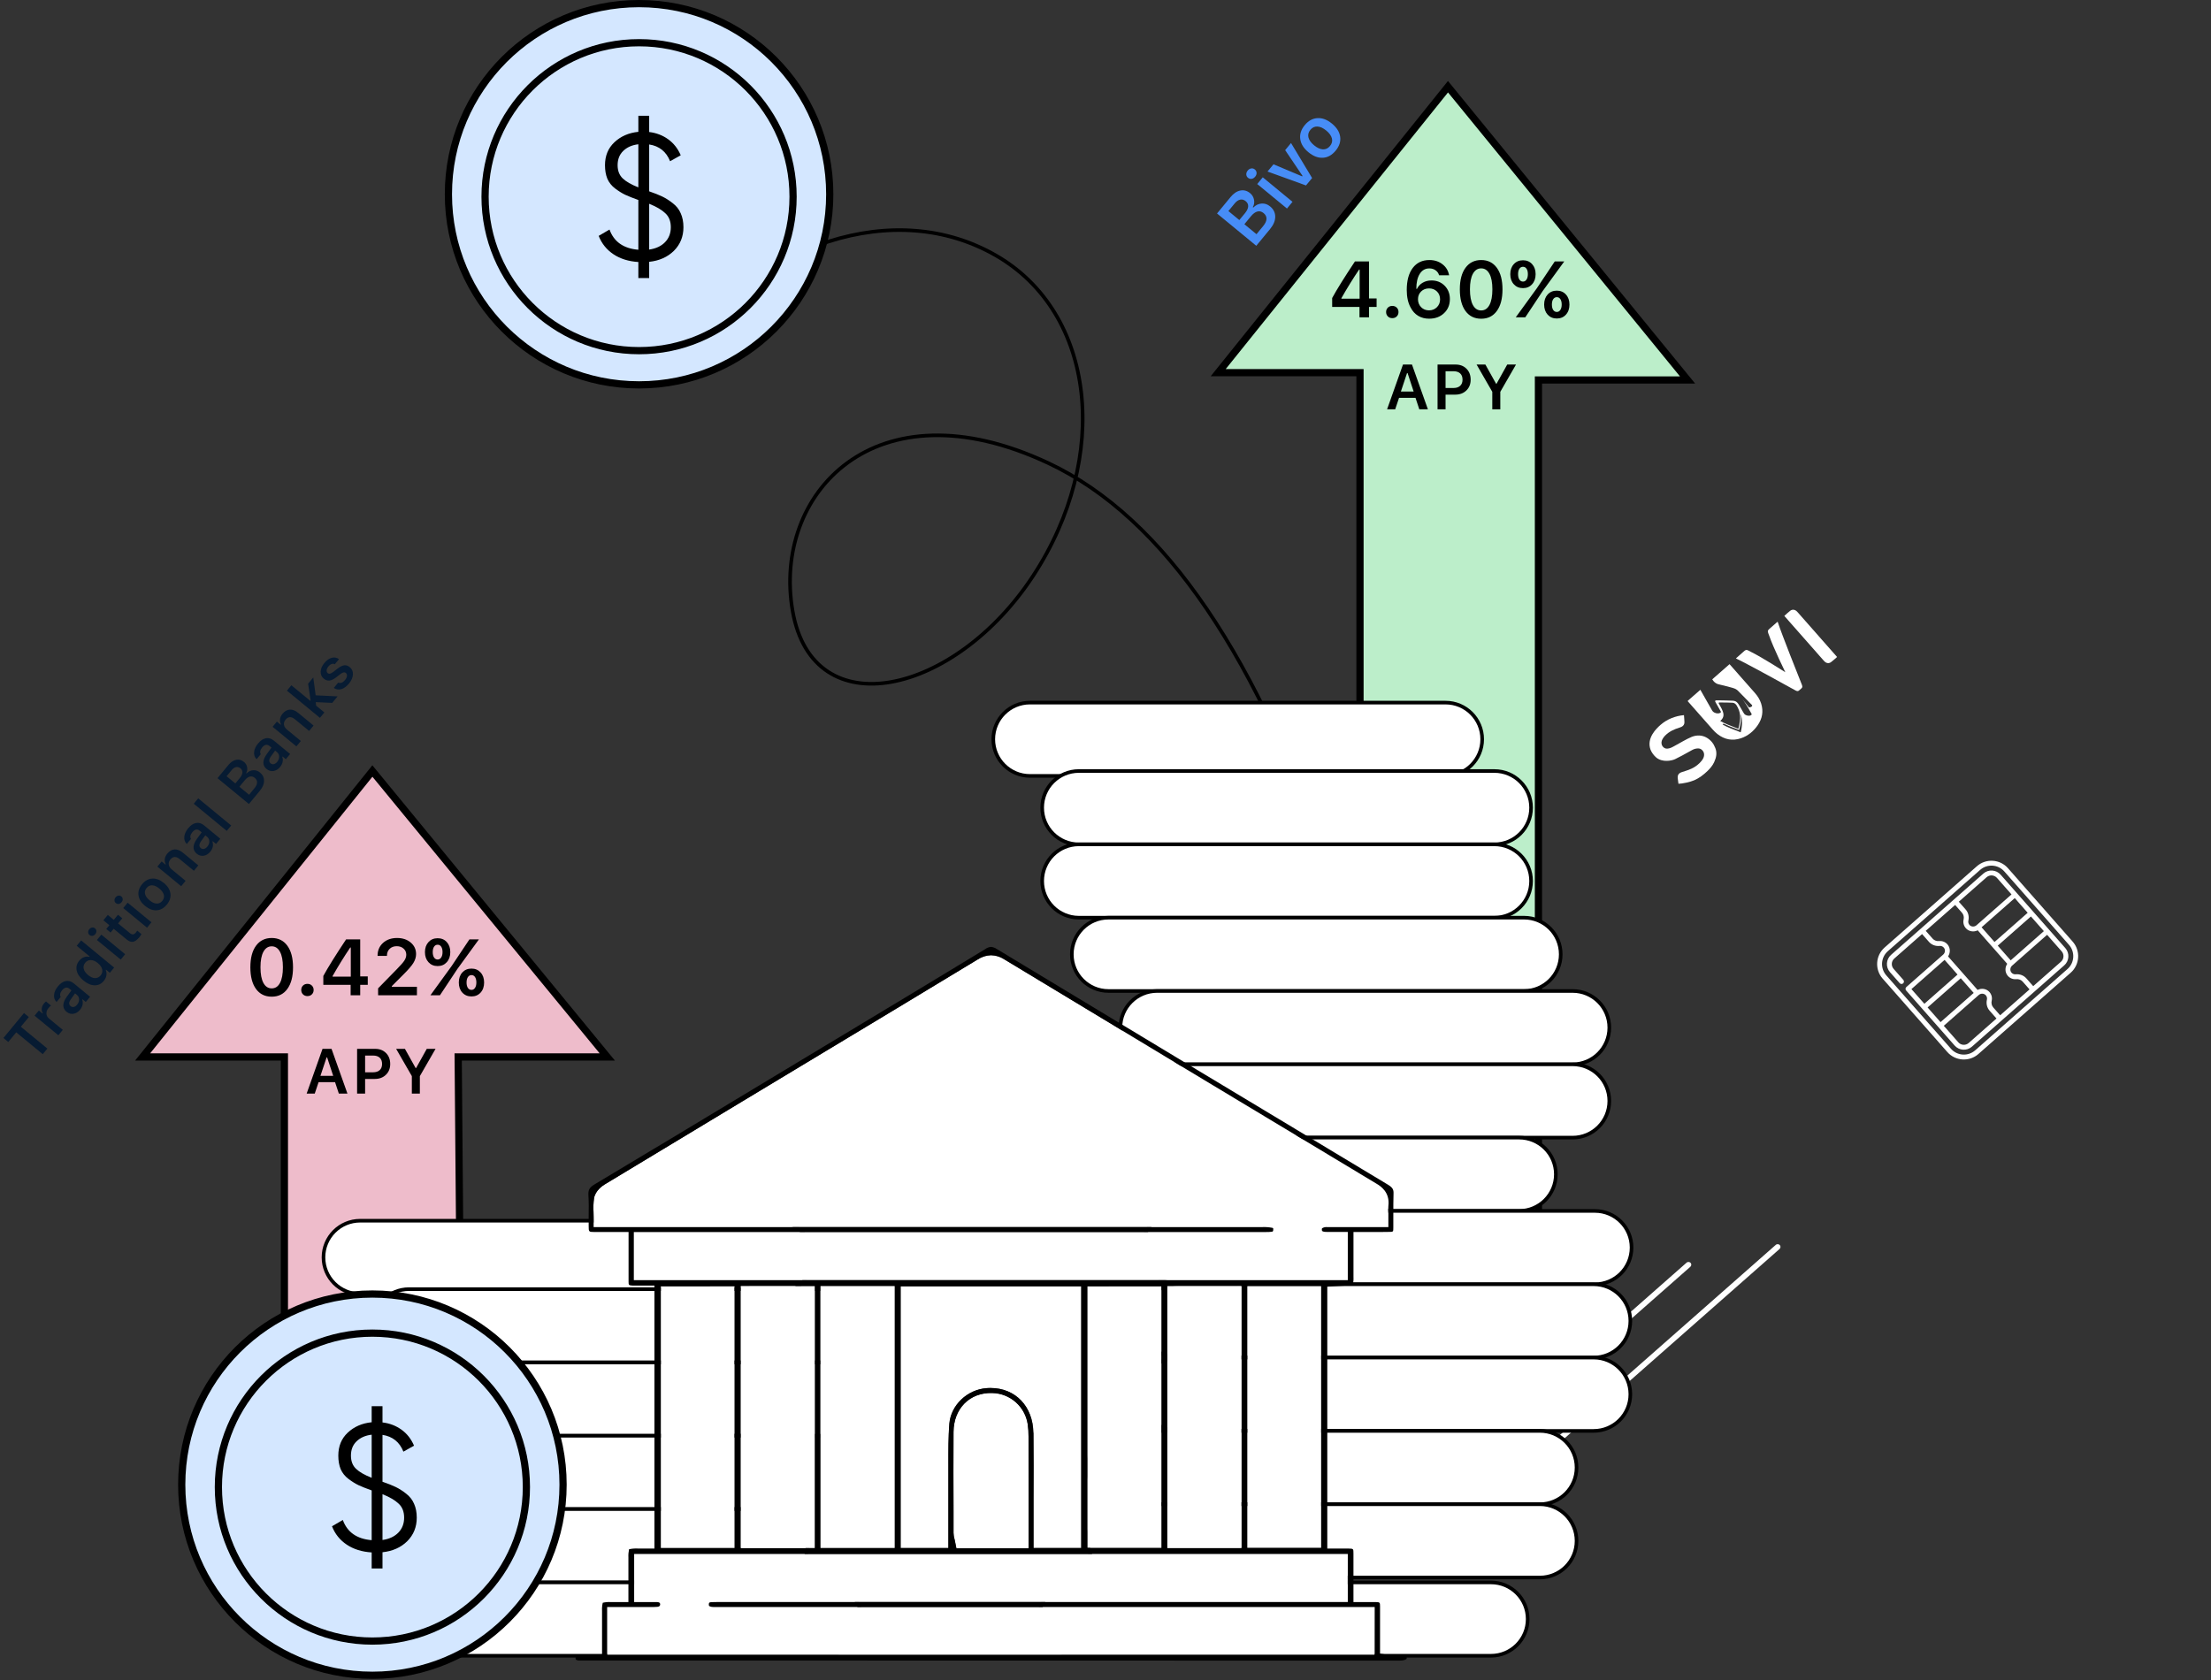 <svg width="613" height="466" viewBox="0 0 613 466" fill="none" xmlns="http://www.w3.org/2000/svg">
<rect x="0" y="0" width="613" height="466" fill="#333333" stroke="none"/>
<path d="M337.75 103.338L401.457 24.043L467.876 105.372H426.534V405.61H377.059V103.338H337.75Z" fill="#BCEECA" stroke="black" stroke-width="2"/>
<path d="M39.539 293.104L103.246 213.809L168.373 293.104H127.031L128.323 446.273H78.848V293.104H39.539Z" fill="#EEBCCB" stroke="black" stroke-width="2"/>
<path d="M2.294 288.955L0.949 287.848L6.647 280.931L7.992 282.039L5.781 284.722L13.137 290.783L11.856 292.339L4.499 286.278L2.294 288.955Z" fill="#071B32"/>
<path d="M16.179 287.091L9.582 281.657L10.769 280.216L11.794 281.06L11.879 280.958C11.625 280.594 11.524 280.163 11.576 279.666C11.632 279.165 11.833 278.703 12.181 278.281C12.403 278.012 12.595 277.823 12.759 277.715L14.146 278.857C13.963 278.964 13.725 279.196 13.43 279.554C13.03 280.04 12.844 280.552 12.874 281.089C12.899 281.623 13.141 282.079 13.6 282.456L17.41 285.596L16.179 287.091Z" fill="#071B32"/>
<path d="M20.36 281.131C19.664 281.239 19.018 281.048 18.423 280.558C17.828 280.067 17.539 279.468 17.556 278.76C17.576 278.048 17.893 277.27 18.507 276.426L19.805 274.641L19.251 274.184C18.925 273.916 18.588 273.817 18.24 273.888C17.891 273.958 17.552 274.195 17.221 274.596C16.936 274.942 16.761 275.277 16.696 275.602C16.627 275.923 16.675 276.209 16.84 276.459L15.678 277.87C15.144 277.33 14.914 276.667 14.986 275.883C15.058 275.092 15.416 274.305 16.062 273.521C16.758 272.677 17.489 272.186 18.256 272.049C19.027 271.908 19.764 272.127 20.468 272.707L24.972 276.417L23.785 277.859L22.88 277.113L22.796 277.216C22.961 277.662 22.992 278.133 22.888 278.628C22.783 279.115 22.554 279.574 22.2 280.004C21.67 280.647 21.056 281.023 20.36 281.131ZM19.561 279.005C19.834 279.23 20.138 279.304 20.471 279.228C20.803 279.144 21.108 278.933 21.386 278.595C21.757 278.145 21.938 277.663 21.929 277.15C21.916 276.633 21.719 276.217 21.337 275.903L20.812 275.471L19.682 277.039C19.059 277.902 19.018 278.558 19.561 279.005Z" fill="#071B32"/>
<path d="M23.139 271.909C22.098 271.051 21.472 270.128 21.262 269.138C21.051 268.141 21.288 267.226 21.974 266.394C22.345 265.944 22.778 265.626 23.275 265.441C23.771 265.257 24.273 265.225 24.781 265.346L24.865 265.243L21.265 262.278L22.497 260.782L31.645 268.318L30.452 269.765L29.409 268.906L29.325 269.008C29.531 269.495 29.587 270.004 29.494 270.535C29.401 271.058 29.165 271.549 28.787 272.007C28.099 272.843 27.248 273.253 26.237 273.236C25.221 273.216 24.188 272.773 23.139 271.909ZM24.407 270.383C25.074 270.932 25.716 271.218 26.332 271.24C26.952 271.258 27.474 271.009 27.898 270.495C28.322 269.98 28.465 269.421 28.329 268.816C28.192 268.204 27.792 267.625 27.129 267.078C26.47 266.535 25.827 266.255 25.2 266.238C24.573 266.221 24.049 266.467 23.628 266.978C23.208 267.488 23.068 268.048 23.208 268.656C23.344 269.261 23.744 269.836 24.407 270.383Z" fill="#071B32"/>
<path d="M25.634 259.518C25.335 259.562 25.065 259.484 24.823 259.286C24.582 259.087 24.457 258.838 24.446 258.54C24.432 258.237 24.536 257.952 24.758 257.682C24.983 257.409 25.243 257.253 25.539 257.213C25.834 257.166 26.102 257.242 26.344 257.44C26.585 257.639 26.713 257.89 26.727 258.192C26.741 258.486 26.635 258.77 26.41 259.044C26.188 259.313 25.929 259.471 25.634 259.518ZM33.469 266.104L26.872 260.669L28.099 259.18L34.696 264.615L33.469 266.104Z" fill="#071B32"/>
<path d="M30.652 258.599L29.459 257.616L30.318 256.573L28.66 255.207L29.887 253.717L31.545 255.083L32.707 253.672L33.901 254.656L32.739 256.067L35.977 258.734C36.302 259.003 36.601 259.127 36.873 259.108C37.141 259.086 37.404 258.918 37.663 258.605C37.775 258.468 37.904 258.291 38.05 258.074L39.219 259.037C39.062 259.326 38.871 259.607 38.646 259.881C38.023 260.636 37.438 261.065 36.889 261.166C36.343 261.263 35.751 261.048 35.112 260.522L31.512 257.556L30.652 258.599Z" fill="#071B32"/>
<path d="M32.928 250.664C32.629 250.708 32.359 250.63 32.118 250.431C31.877 250.233 31.751 249.984 31.741 249.685C31.726 249.383 31.83 249.098 32.052 248.828C32.277 248.555 32.538 248.398 32.833 248.359C33.129 248.312 33.397 248.388 33.638 248.586C33.879 248.785 34.007 249.035 34.021 249.337C34.035 249.632 33.929 249.916 33.704 250.189C33.482 250.459 33.224 250.617 32.928 250.664ZM40.763 257.25L34.166 251.815L35.393 250.326L41.99 255.76L40.763 257.25Z" fill="#071B32"/>
<path d="M40.208 251.203C39.146 250.329 38.544 249.356 38.4 248.286C38.252 247.213 38.582 246.186 39.39 245.205C40.201 244.22 41.144 243.698 42.219 243.638C43.297 243.575 44.368 243.982 45.434 244.86C46.503 245.74 47.109 246.716 47.254 247.786C47.397 248.849 47.063 249.873 46.252 250.858C45.437 251.847 44.494 252.372 43.424 252.435C42.349 252.495 41.277 252.084 40.208 251.203ZM41.469 249.671C42.161 250.241 42.815 250.54 43.432 250.57C44.045 250.595 44.567 250.347 44.997 249.824C45.428 249.302 45.57 248.744 45.424 248.152C45.277 247.552 44.858 246.967 44.167 246.397C43.479 245.831 42.827 245.533 42.21 245.504C41.593 245.475 41.071 245.719 40.644 246.238C40.213 246.76 40.071 247.322 40.218 247.922C40.365 248.522 40.782 249.105 41.469 249.671Z" fill="#071B32"/>
<path d="M50.228 245.761L43.631 240.326L44.819 238.885L45.874 239.754L45.958 239.652C45.713 239.18 45.623 238.694 45.69 238.196C45.756 237.69 45.987 237.196 46.385 236.713C46.988 235.982 47.663 235.597 48.41 235.558C49.161 235.515 49.93 235.818 50.718 236.467L54.987 239.984L53.755 241.479L49.842 238.255C48.833 237.424 47.962 237.453 47.23 238.341C46.863 238.787 46.714 239.259 46.784 239.755C46.854 240.252 47.133 240.7 47.619 241.101L51.46 244.265L50.228 245.761Z" fill="#071B32"/>
<path d="M56.466 237.304C55.77 237.412 55.124 237.221 54.529 236.73C53.934 236.24 53.645 235.641 53.662 234.933C53.682 234.22 53.999 233.442 54.613 232.599L55.912 230.814L55.357 230.357C55.031 230.089 54.694 229.99 54.346 230.06C53.998 230.131 53.658 230.367 53.327 230.769C53.042 231.115 52.867 231.45 52.802 231.775C52.733 232.096 52.781 232.382 52.946 232.632L51.783 234.043C51.25 233.503 51.02 232.84 51.092 232.056C51.164 231.265 51.522 230.477 52.168 229.694C52.864 228.849 53.595 228.359 54.362 228.222C55.133 228.081 55.87 228.3 56.574 228.879L61.078 232.59L59.891 234.031L58.986 233.286L58.902 233.389C59.067 233.835 59.098 234.306 58.994 234.801C58.889 235.288 58.66 235.747 58.306 236.177C57.776 236.82 57.163 237.196 56.466 237.304ZM55.667 235.178C55.94 235.403 56.244 235.477 56.577 235.4C56.909 235.317 57.214 235.106 57.492 234.768C57.863 234.318 58.044 233.836 58.035 233.323C58.022 232.806 57.825 232.39 57.443 232.076L56.919 231.643L55.788 233.212C55.165 234.075 55.124 234.73 55.667 235.178Z" fill="#071B32"/>
<path d="M62.867 230.418L53.72 222.883L54.952 221.387L64.099 228.923L62.867 230.418Z" fill="#071B32"/>
<path d="M69.009 222.963L60.308 215.795L63.304 212.159C63.983 211.335 64.711 210.848 65.488 210.699C66.261 210.547 66.984 210.747 67.655 211.3C68.114 211.678 68.399 212.163 68.512 212.755C68.624 213.347 68.534 213.89 68.242 214.385L68.35 214.474C68.89 213.934 69.504 213.639 70.191 213.592C70.874 213.54 71.499 213.748 72.066 214.215C72.83 214.844 73.213 215.608 73.214 216.507C73.219 217.402 72.839 218.314 72.074 219.243L69.009 222.963ZM69.055 220.389L70.545 218.58C71.019 218.005 71.263 217.475 71.279 216.988C71.291 216.499 71.076 216.072 70.634 215.708C70.2 215.35 69.743 215.233 69.263 215.357C68.786 215.477 68.302 215.835 67.812 216.43L66.372 218.178L69.055 220.389ZM65.25 217.254L66.487 215.753C66.941 215.202 67.183 214.7 67.213 214.245C67.242 213.784 67.06 213.391 66.666 213.066C66.284 212.752 65.879 212.637 65.451 212.723C65.022 212.809 64.614 213.087 64.227 213.557L62.826 215.258L65.25 217.254Z" fill="#071B32"/>
<path d="M75.824 213.807C75.127 213.915 74.482 213.724 73.887 213.233C73.292 212.743 73.003 212.144 73.02 211.436C73.04 210.723 73.357 209.945 73.971 209.102L75.269 207.317L74.714 206.86C74.389 206.592 74.052 206.493 73.703 206.563C73.355 206.634 73.015 206.87 72.684 207.272C72.399 207.618 72.224 207.953 72.159 208.278C72.091 208.599 72.139 208.885 72.303 209.135L71.141 210.546C70.608 210.006 70.377 209.343 70.45 208.559C70.521 207.768 70.88 206.98 71.526 206.197C72.221 205.352 72.953 204.862 73.72 204.725C74.491 204.584 75.228 204.803 75.931 205.382L80.436 209.093L79.248 210.534L78.344 209.789L78.26 209.892C78.425 210.338 78.455 210.809 78.352 211.304C78.247 211.791 78.017 212.25 77.663 212.68C77.133 213.323 76.52 213.699 75.824 213.807ZM75.025 211.681C75.298 211.906 75.601 211.98 75.934 211.903C76.266 211.82 76.572 211.609 76.85 211.271C77.221 210.821 77.402 210.339 77.393 209.826C77.38 209.309 77.183 208.893 76.801 208.579L76.276 208.146L75.145 209.715C74.522 210.578 74.482 211.233 75.025 211.681Z" fill="#071B32"/>
<path d="M82.175 206.982L75.579 201.547L76.766 200.106L77.821 200.975L77.906 200.873C77.66 200.401 77.571 199.915 77.637 199.417C77.703 198.911 77.935 198.417 78.332 197.934C78.935 197.203 79.61 196.818 80.357 196.779C81.108 196.736 81.877 197.039 82.665 197.688L86.934 201.205L85.702 202.7L81.789 199.476C80.78 198.645 79.909 198.674 79.178 199.562C78.81 200.008 78.661 200.48 78.731 200.976C78.802 201.473 79.08 201.921 79.566 202.322L83.407 205.486L82.175 206.982Z" fill="#071B32"/>
<path d="M88.699 199.063L79.551 191.527L80.783 190.032L86.023 194.349L86.108 194.246L85.425 189.595L86.856 187.858L87.518 192.817L93.602 193.112L92.111 194.921L87.54 194.707L87.633 195.675L89.931 197.568L88.699 199.063Z" fill="#071B32"/>
<path d="M92.544 190.771L93.761 189.294C94.07 189.427 94.387 189.435 94.713 189.318C95.037 189.194 95.352 188.947 95.657 188.578C95.968 188.2 96.147 187.831 96.194 187.471C96.236 187.108 96.135 186.826 95.89 186.624C95.524 186.322 95.025 186.421 94.392 186.918L93.157 187.865C92.489 188.38 91.878 188.667 91.325 188.724C90.771 188.774 90.247 188.595 89.753 188.188C89.158 187.698 88.875 187.053 88.906 186.255C88.932 185.453 89.266 184.662 89.909 183.883C90.554 183.099 91.236 182.611 91.954 182.42C92.671 182.221 93.35 182.342 93.993 182.783L92.835 184.188C92.552 184.049 92.254 184.033 91.943 184.141C91.63 184.242 91.332 184.465 91.047 184.81C90.762 185.156 90.602 185.503 90.565 185.851C90.528 186.198 90.628 186.47 90.865 186.665C91.05 186.817 91.268 186.865 91.517 186.807C91.77 186.746 92.073 186.58 92.424 186.309L93.648 185.364C94.316 184.848 94.915 184.559 95.446 184.497C95.976 184.434 96.483 184.602 96.965 184.999C97.596 185.519 97.891 186.201 97.851 187.045C97.806 187.885 97.443 188.72 96.76 189.548C96.082 190.372 95.37 190.892 94.625 191.108C93.883 191.32 93.189 191.208 92.544 190.771Z" fill="#071B32"/>
<path d="M384.57 113.506L388.976 101.09H391.471L395.885 113.506H393.501L392.452 110.331H387.883L386.816 113.506H384.57ZM388.399 108.575H391.935L390.249 103.456H390.103L388.399 108.575Z" fill="black"/>
<path d="M398.561 113.506V101.09H403.568C404.807 101.09 405.811 101.477 406.58 102.251C407.354 103.026 407.741 104.038 407.741 105.289C407.741 106.516 407.343 107.514 406.545 108.283C405.754 109.052 404.73 109.436 403.474 109.436H400.781V113.506H398.561ZM400.781 107.595H402.975C403.772 107.595 404.389 107.394 404.824 106.992C405.266 106.591 405.487 106.023 405.487 105.289C405.487 104.531 405.269 103.952 404.833 103.551C404.403 103.149 403.786 102.948 402.983 102.948H400.781V107.595Z" fill="black"/>
<path d="M409.385 101.09H411.82L414.78 106.399H414.926L417.877 101.09H420.312L415.958 108.653V113.506H413.738V108.653L409.385 101.09Z" fill="black"/>
<path d="M85.016 303.271L89.421 290.855H91.916L96.33 303.271H93.947L92.897 300.096H88.328L87.261 303.271H85.016ZM88.844 298.341H92.381L90.694 293.222H90.548L88.844 298.341Z" fill="black"/>
<path d="M99.006 303.271V290.855H104.014C105.253 290.855 106.256 291.243 107.025 292.017C107.799 292.791 108.187 293.804 108.187 295.054C108.187 296.282 107.788 297.28 106.991 298.048C106.199 298.817 105.175 299.201 103.919 299.201H101.226V303.271H99.006ZM101.226 297.36H103.42C104.217 297.36 104.834 297.159 105.27 296.758C105.711 296.356 105.932 295.788 105.932 295.054C105.932 294.297 105.714 293.718 105.278 293.316C104.848 292.915 104.232 292.714 103.429 292.714H101.226V297.36Z" fill="black"/>
<path d="M109.83 290.855H112.265L115.225 296.164H115.371L118.322 290.855H120.757L116.404 298.418V303.271H114.184V298.418L109.83 290.855Z" fill="black"/>
<path fill-rule="evenodd" clip-rule="evenodd" d="M466.881 198.313C466.928 198.985 467 199.634 467.01 200.285C467.02 200.868 466.719 201.305 466.187 201.566C465.993 201.662 465.785 201.734 465.578 201.797C464.159 202.224 462.817 202.846 461.749 203.899C461.33 204.313 461.031 204.702 460.772 205.286C460.289 206.593 461.25 207.681 462.251 207.605C462.961 207.551 463.47 207.291 463.983 207.014C464.931 206.503 465.775 205.998 466.724 205.488C467.474 205.085 468.223 204.666 469.009 204.347C470.418 203.776 471.952 203.813 473.266 204.617C474.389 205.304 475.092 206.211 475.573 207.443C476.096 208.781 475.866 210.022 475.246 211.365C474.812 212.306 474.146 213.09 473.401 213.806C472.312 214.853 471.126 215.766 469.731 216.372C468.621 216.854 466.485 217.329 465.363 217.348C465.353 217.305 465.338 217.259 465.332 217.212C465.273 216.761 465.212 216.309 465.158 215.857C465.05 214.961 465.4 214.412 466.27 214.12C466.906 213.907 467.553 213.725 468.181 213.489C469.33 213.057 470.38 212.45 471.251 211.562C471.621 211.184 471.965 210.788 472.204 210.313C472.62 209.486 472.533 208.643 471.968 208.054C471.629 207.7 471.214 207.523 470.712 207.545C470.181 207.567 469.675 207.703 469.207 207.955C468.27 208.458 467.348 208.991 466.412 209.497C465.752 209.853 465.086 210.2 464.409 210.522C463.417 210.993 460.889 211.465 459.194 210.071C458.507 209.466 457.963 208.75 457.611 207.897C456.431 204.684 459.239 202.012 460.372 201.024C461.281 200.231 462.32 199.586 463.447 199.138C464.562 198.693 465.66 198.42 466.881 198.313Z" fill="white"/>
<path fill-rule="evenodd" clip-rule="evenodd" d="M494.703 170.794C495.26 170.305 495.769 169.812 496.324 169.379C496.921 168.914 497.662 169.016 498.216 169.577C498.303 169.665 498.384 169.759 498.466 169.851C502.033 173.901 505.6 177.951 509.167 182.001C509.218 182.058 509.268 182.115 509.326 182.181C509.274 182.232 509.236 182.274 509.193 182.31C508.676 182.752 508.181 183.223 507.634 183.624C507.066 184.04 506.386 183.942 505.867 183.445C505.754 183.337 505.649 183.221 505.546 183.104C501.987 179.064 498.429 175.024 494.87 170.984C494.816 170.922 494.761 170.86 494.703 170.794Z" fill="white"/>
<path fill-rule="evenodd" clip-rule="evenodd" d="M479.643 184.324C479.601 184.277 479.559 184.23 479.514 184.179C479.266 184.397 477.108 186.292 474.722 188.386C474.855 188.588 474.963 188.742 475.033 188.833C475.503 189.437 476.136 189.677 476.49 189.77C477.203 189.957 480.604 190.692 481.26 191.103C481.555 191.288 481.722 191.409 481.881 191.58C482.287 192.017 485.602 195.368 485.752 195.529C485.786 195.566 485.803 195.665 485.775 195.762C485.702 196.023 485.263 196.13 484.917 196.175C484.312 195.416 483.707 194.658 483.102 193.899C483.391 194.292 483.819 194.894 484.298 195.659C484.415 195.847 484.526 196.029 484.63 196.203C484.629 196.203 484.628 196.203 484.628 196.203C484.896 196.674 485.166 197.145 485.433 197.617C485.509 197.755 485.574 197.87 485.627 197.961C485.641 197.989 485.655 198.021 485.656 198.062C485.657 198.221 485.449 198.334 485.372 198.376C484.99 198.585 484.144 198.499 483.642 198.018C483.442 197.827 482.299 195.692 481.937 195.178C481.347 194.34 480.756 194.357 480.496 194.315C480.365 194.294 476.76 194.182 475.77 194.223C475.709 194.225 475.603 194.252 475.553 194.336C475.486 194.449 475.563 194.606 475.602 194.682C475.602 194.682 476.309 195.941 477.06 197.246C477.092 197.302 477.129 197.374 477.124 197.437C477.112 197.574 476.968 197.652 476.894 197.693C476.568 197.874 475.934 197.917 475.341 197.613C475.26 197.572 475.157 197.512 475.043 197.426C474.893 197.313 474.77 197.17 474.677 197.007L471.424 191.288C471.424 191.288 468.205 194.104 467.973 194.308C467.973 194.308 467.973 194.309 467.972 194.309C467.919 194.357 467.918 194.44 467.965 194.494C467.965 194.494 472.589 199.754 474.882 202.337C475.273 202.778 475.699 203.2 476.164 203.562C478.116 205.083 480.295 205.529 482.675 204.728C484.633 204.069 486.156 202.8 487.321 201.12C488.603 199.272 488.961 197.253 488.277 195.096C487.92 193.971 487.291 193.006 486.516 192.127C484.223 189.528 481.934 186.926 479.643 184.324ZM482.615 203.074C480.263 202.185 478.886 201.643 477.589 200.919C477.681 200.839 477.765 200.758 477.842 200.676C478.968 201.211 480.281 201.72 482.172 202.434C482.658 200.564 482.819 199.191 482.633 197.973C483.076 199.456 483.112 201.162 482.615 203.074ZM481.408 195.502C482.607 197.433 482.758 199.04 481.965 202.092C479.613 201.203 478.236 200.661 476.939 199.937C478.267 198.783 477.964 197.694 477.089 196.078L476.532 195.101C476.505 195.038 476.482 194.954 476.52 194.89C476.558 194.825 476.64 194.804 476.687 194.803C477.448 194.771 480.22 194.857 480.32 194.874C480.517 194.905 480.958 194.893 481.404 195.502L481.408 195.502Z" fill="white"/>
<path fill-rule="evenodd" clip-rule="evenodd" d="M481.291 182.588C481.349 182.529 481.39 182.483 481.436 182.443C481.976 181.965 483.009 181.077 483.538 180.586C484.26 179.914 484.547 180.329 485.504 180.799C488.538 182.287 494.982 186.418 494.982 186.418C494.982 186.418 491.649 179.599 490.541 176.362C490.196 175.353 489.821 175.016 490.578 174.384C491.132 173.922 492.144 173.01 492.686 172.533C492.732 172.493 492.783 172.458 492.848 172.408C492.886 172.512 492.917 172.589 492.942 172.667C494.046 176.018 498.485 187.184 499.441 189.557C499.682 190.157 499.851 190.532 499.453 190.883C499.224 191.084 499.019 191.265 498.79 191.467C498.391 191.818 498.041 191.602 497.476 191.287C495.277 190.059 484.757 184.249 481.536 182.714C481.461 182.678 481.389 182.638 481.291 182.588Z" fill="white"/>
<rect x="328.086" y="323.012" width="90.571" height="1.544" rx="0.772" transform="rotate(-41.377 328.086 323.012)" fill="white"/>
<rect x="418.062" y="410.641" width="99.783" height="1.544" rx="0.772" transform="rotate(-41.377 418.062 410.641)" fill="white"/>
<rect x="334.422" y="329.094" width="77.891" height="1.544" rx="0.772" transform="rotate(-41.377 334.422 329.094)" fill="white"/>
<rect x="409.758" y="401.105" width="77.891" height="1.544" rx="0.772" transform="rotate(-41.377 409.758 401.105)" fill="white"/>
<path d="M548.094 240.214L522.504 262.757C519.977 264.982 519.732 268.848 521.958 271.375L539.897 291.739C542.122 294.265 545.988 294.51 548.515 292.284L574.105 269.742C576.632 267.516 576.877 263.65 574.651 261.123L556.712 240.76C554.487 238.233 550.621 237.988 548.094 240.214ZM573.633 262.02C575.364 263.985 575.174 266.992 573.208 268.723L547.618 291.266C545.653 292.997 542.646 292.807 540.915 290.842L522.976 270.478C521.245 268.513 521.436 265.506 523.401 263.775L548.991 241.232C550.956 239.501 553.963 239.691 555.694 241.656L573.633 262.02Z" fill="white"/>
<path d="M549.886 242.25L524.295 264.793C522.892 266.029 522.756 268.177 523.992 269.581L526.683 272.635C526.931 272.916 527.36 272.944 527.641 272.696C527.922 272.448 527.949 272.019 527.701 271.738L525.011 268.684C524.269 267.842 524.35 266.553 525.192 265.811L532.897 259.024L534.805 261.191C535.527 262.01 536.628 262.431 537.751 262.317C538.206 262.27 538.651 262.454 538.941 262.808C539.398 263.366 539.313 264.222 538.751 264.717L528.538 273.714C528.256 273.962 528.229 274.39 528.477 274.672L541.931 289.944C543.167 291.348 545.315 291.484 546.719 290.248L572.309 267.705C573.713 266.468 573.849 264.321 572.613 262.917L554.674 242.553C553.437 241.149 551.29 241.013 549.886 242.25ZM553.656 243.45L557.692 248.032L547.988 256.58C547.426 257.075 546.565 257.052 546.07 256.528C545.755 256.196 545.629 255.731 545.733 255.286C545.988 254.187 545.709 253.041 544.987 252.222L543.079 250.055L550.783 243.268C551.625 242.526 552.914 242.608 553.656 243.45ZM553.879 262.241L563.074 254.141L566.661 258.214L557.466 266.314L553.879 262.241ZM552.982 261.223L549.394 257.15L558.589 249.05L562.177 253.123L552.982 261.223ZM539.99 261.948C539.411 261.241 538.523 260.874 537.614 260.967C536.926 261.037 536.257 260.785 535.824 260.294L533.915 258.127L542.061 250.952L543.969 253.118C544.402 253.61 544.567 254.305 544.411 254.979C544.204 255.869 544.456 256.797 545.084 257.461C545.919 258.343 547.258 258.526 548.319 257.983L556.504 267.274C555.832 268.259 555.845 269.611 556.614 270.55C557.194 271.257 558.082 271.623 558.991 271.531C559.679 271.461 560.348 271.712 560.781 272.204L562.69 274.37L554.544 281.546L552.636 279.379C552.203 278.888 552.038 278.192 552.194 277.519C552.401 276.628 552.149 275.701 551.521 275.037C550.686 274.155 549.347 273.971 548.286 274.515L540.101 265.223C540.773 264.239 540.76 262.887 539.99 261.948ZM547.211 275.348L538.016 283.448L534.428 279.375L543.623 271.275L547.211 275.348ZM539.139 266.184L542.726 270.257L533.531 278.357L529.944 274.284L539.139 266.184ZM542.949 289.048L538.913 284.466L548.617 275.917C549.179 275.422 550.039 275.446 550.535 275.969C550.85 276.302 550.976 276.766 550.872 277.212C550.617 278.311 550.896 279.457 551.618 280.276L553.526 282.443L545.822 289.229C544.98 289.971 543.691 289.89 542.949 289.048ZM571.412 266.687L563.708 273.473L561.8 271.307C561.078 270.487 559.976 270.066 558.854 270.181C558.399 270.227 557.954 270.044 557.664 269.69C557.207 269.132 557.292 268.276 557.854 267.78L567.558 259.232L571.594 263.814C572.336 264.656 572.255 265.945 571.412 266.687Z" fill="white"/>
<path d="M183.541 100.446C211.049 66.541 248.461 54.917 276.13 70.849C303.799 86.78 308.082 126.655 286.431 159.69C264.78 192.726 225.443 201.861 219.759 169.47C214.075 137.079 242.463 105.801 290.658 128.425C322.788 143.508 349.199 182.354 369.891 244.964" stroke="black"/>
<path d="M177.184 106.727C206.38 106.727 230.047 83.059 230.047 53.864C230.047 24.668 206.38 1 177.184 1C147.988 1 124.32 24.668 124.32 53.864C124.32 83.059 147.988 106.727 177.184 106.727Z" fill="#D4E7FF" stroke="black" stroke-width="2"/>
<path d="M177.182 97.239C200.763 97.239 219.879 78.122 219.879 54.541C219.879 30.96 200.763 11.844 177.182 11.844C153.601 11.844 134.484 30.96 134.484 54.541C134.484 78.122 153.601 97.239 177.182 97.239Z" stroke="black" stroke-width="2"/>
<path d="M189.484 63.009C189.484 65.609 188.601 67.793 186.834 69.559C185.068 71.293 182.784 72.309 179.984 72.609V77.109H176.984V72.659C174.284 72.493 171.984 71.776 170.084 70.509C168.184 69.243 166.818 67.543 165.984 65.409L168.984 63.659C170.218 67.059 172.884 68.926 176.984 69.259V55.459C175.484 54.926 174.268 54.443 173.334 54.009C172.434 53.576 171.501 52.993 170.534 52.259C169.568 51.526 168.851 50.626 168.384 49.559C167.951 48.493 167.734 47.243 167.734 45.809C167.734 43.209 168.601 41.093 170.334 39.459C172.101 37.793 174.318 36.826 176.984 36.559V32.109H179.984V36.609C181.951 36.843 183.701 37.509 185.234 38.609C186.768 39.709 187.934 41.193 188.734 43.059L185.784 44.709C184.718 42.043 182.784 40.493 179.984 40.059V53.059C181.451 53.559 182.668 54.043 183.634 54.509C184.601 54.976 185.568 55.593 186.534 56.359C187.534 57.126 188.268 58.059 188.734 59.159C189.234 60.259 189.484 61.543 189.484 63.009ZM171.234 45.809C171.234 47.343 171.701 48.559 172.634 49.459C173.568 50.359 175.018 51.193 176.984 51.959V40.009C175.251 40.209 173.851 40.826 172.784 41.859C171.751 42.859 171.234 44.176 171.234 45.809ZM179.984 69.209C181.851 68.943 183.318 68.259 184.384 67.159C185.451 66.059 185.984 64.676 185.984 63.009C185.984 61.376 185.484 60.093 184.484 59.159C183.484 58.193 181.984 57.309 179.984 56.509V69.209Z" fill="black"/>
<path d="M400.772 194.836H285.557C279.942 194.836 275.391 199.387 275.391 205.002C275.391 210.617 279.942 215.168 285.557 215.168H400.772C406.387 215.168 410.938 210.617 410.938 205.002C410.938 199.387 406.387 194.836 400.772 194.836Z" fill="white" stroke="black"/>
<path d="M414.327 213.812H299.111C293.497 213.812 288.945 218.364 288.945 223.979C288.945 229.593 293.497 234.145 299.111 234.145H414.327C419.941 234.145 424.493 229.593 424.493 223.979C424.493 218.364 419.941 213.812 414.327 213.812Z" fill="white" stroke="black"/>
<path d="M414.327 234.145H299.111C293.497 234.145 288.945 238.696 288.945 244.311C288.945 249.925 293.497 254.477 299.111 254.477H414.327C419.941 254.477 424.493 249.925 424.493 244.311C424.493 238.696 419.941 234.145 414.327 234.145Z" fill="white" stroke="black"/>
<path d="M422.546 254.477H307.33C301.716 254.477 297.164 259.028 297.164 264.643C297.164 270.257 301.716 274.809 307.33 274.809H422.546C428.16 274.809 432.712 270.257 432.712 264.643C432.712 259.028 428.16 254.477 422.546 254.477Z" fill="white" stroke="black"/>
<path d="M436.014 274.809H320.799C315.184 274.809 310.633 279.36 310.633 284.975C310.633 290.589 315.184 295.141 320.799 295.141H436.014C441.629 295.141 446.18 290.589 446.18 284.975C446.18 279.36 441.629 274.809 436.014 274.809Z" fill="white" stroke="black"/>
<path d="M436.014 295.141H320.799C315.184 295.141 310.633 299.692 310.633 305.307C310.633 310.921 315.184 315.473 320.799 315.473H436.014C441.629 315.473 446.18 310.921 446.18 305.307C446.18 299.692 441.629 295.141 436.014 295.141Z" fill="white" stroke="black"/>
<path d="M421.194 315.473H305.979C300.364 315.473 295.812 320.024 295.812 325.639C295.812 331.253 300.364 335.805 305.979 335.805H421.194C426.809 335.805 431.36 331.253 431.36 325.639C431.36 320.024 426.809 315.473 421.194 315.473Z" fill="white" stroke="black"/>
<path d="M442.186 335.805H326.971C321.356 335.805 316.805 340.356 316.805 345.971C316.805 351.585 321.356 356.137 326.971 356.137H442.186C447.801 356.137 452.352 351.585 452.352 345.971C452.352 340.356 447.801 335.805 442.186 335.805Z" fill="white" stroke="black"/>
<path d="M441.85 356.137H326.635C321.02 356.137 316.469 360.688 316.469 366.303C316.469 371.917 321.02 376.469 326.635 376.469H441.85C447.465 376.469 452.016 371.917 452.016 366.303C452.016 360.688 447.465 356.137 441.85 356.137Z" fill="white" stroke="black"/>
<path d="M441.85 376.469H326.635C321.02 376.469 316.469 381.02 316.469 386.635C316.469 392.249 321.02 396.801 326.635 396.801H441.85C447.465 396.801 452.016 392.249 452.016 386.635C452.016 381.02 447.465 376.469 441.85 376.469Z" fill="white" stroke="black"/>
<path d="M426.936 396.801H311.721C306.106 396.801 301.555 401.352 301.555 406.967C301.555 412.581 306.106 417.133 311.721 417.133H426.936C432.551 417.133 437.102 412.581 437.102 406.967C437.102 401.352 432.551 396.801 426.936 396.801Z" fill="white" stroke="black"/>
<path d="M426.936 417.133H311.721C306.106 417.133 301.555 421.684 301.555 427.299C301.555 432.913 306.106 437.465 311.721 437.465H426.936C432.551 437.465 437.102 432.913 437.102 427.299C437.102 421.684 432.551 417.133 426.936 417.133Z" fill="white" stroke="black"/>
<path d="M413.382 438.82H298.166C292.552 438.82 288 443.372 288 448.986C288 454.601 292.552 459.152 298.166 459.152H413.382C418.996 459.152 423.548 454.601 423.548 448.986C423.548 443.372 418.996 438.82 413.382 438.82Z" fill="white" stroke="black"/>
<path d="M215.069 338.512H99.854C94.239 338.512 89.688 343.063 89.688 348.678C89.688 354.292 94.239 358.844 99.854 358.844H215.069C220.684 358.844 225.235 354.292 225.235 348.678C225.235 343.063 220.684 338.512 215.069 338.512Z" fill="white" stroke="black"/>
<path d="M228.632 357.488H113.416C107.802 357.488 103.25 362.04 103.25 367.654C103.25 373.269 107.802 377.82 113.416 377.82H228.632C234.246 377.82 238.798 373.269 238.798 367.654C238.798 362.04 234.246 357.488 228.632 357.488Z" fill="white" stroke="black"/>
<path d="M228.632 377.82H113.416C107.802 377.82 103.25 382.372 103.25 387.986C103.25 393.601 107.802 398.152 113.416 398.152H228.632C234.246 398.152 238.798 393.601 238.798 387.986C238.798 382.372 234.246 377.82 228.632 377.82Z" fill="white" stroke="black"/>
<path d="M213.718 398.152H98.502C92.887 398.152 88.336 402.704 88.336 408.318C88.336 413.933 92.887 418.484 98.502 418.484H213.718C219.332 418.484 223.884 413.933 223.884 408.318C223.884 402.704 219.332 398.152 213.718 398.152Z" fill="white" stroke="black"/>
<path d="M213.718 418.484H98.502C92.887 418.484 88.336 423.036 88.336 428.65C88.336 434.265 92.887 438.817 98.502 438.817H213.718C219.332 438.817 223.884 434.265 223.884 428.65C223.884 423.036 219.332 418.484 213.718 418.484Z" fill="white" stroke="black"/>
<path d="M228.632 438.816H113.416C107.802 438.816 103.25 443.368 103.25 448.982C103.25 454.597 107.802 459.149 113.416 459.149H228.632C234.246 459.149 238.798 454.597 238.798 448.982C238.798 443.368 234.246 438.816 228.632 438.816Z" fill="white" stroke="black"/>
<path d="M103.246 464.571C132.442 464.571 156.11 440.903 156.11 411.707C156.11 382.512 132.442 358.844 103.246 358.844C74.051 358.844 50.383 382.512 50.383 411.707C50.383 440.903 74.051 464.571 103.246 464.571Z" fill="#D4E7FF" stroke="black" stroke-width="2"/>
<path d="M103.244 455.083C126.826 455.083 145.942 435.966 145.942 412.385C145.942 388.804 126.826 369.688 103.244 369.688C79.663 369.688 60.547 388.804 60.547 412.385C60.547 435.966 79.663 455.083 103.244 455.083Z" stroke="black" stroke-width="2"/>
<path d="M115.547 420.853C115.547 423.453 114.664 425.636 112.897 427.403C111.13 429.136 108.847 430.153 106.047 430.453V434.953H103.047V430.503C100.347 430.336 98.047 429.62 96.147 428.353C94.247 427.086 92.88 425.386 92.047 423.253L95.047 421.503C96.28 424.903 98.947 426.77 103.047 427.103V413.303C101.547 412.77 100.33 412.286 99.397 411.853C98.497 411.42 97.564 410.836 96.597 410.103C95.63 409.37 94.913 408.47 94.447 407.403C94.013 406.336 93.797 405.086 93.797 403.653C93.797 401.053 94.663 398.936 96.397 397.303C98.163 395.636 100.38 394.67 103.047 394.403V389.953H106.047V394.453C108.014 394.686 109.764 395.353 111.297 396.453C112.83 397.553 113.997 399.036 114.797 400.903L111.847 402.553C110.78 399.886 108.847 398.336 106.047 397.903V410.903C107.514 411.403 108.73 411.886 109.697 412.353C110.664 412.82 111.63 413.436 112.597 414.203C113.597 414.97 114.33 415.903 114.797 417.003C115.297 418.103 115.547 419.386 115.547 420.853ZM97.297 403.653C97.297 405.186 97.763 406.403 98.697 407.303C99.63 408.203 101.08 409.036 103.047 409.803V397.853C101.314 398.053 99.913 398.67 98.847 399.703C97.814 400.703 97.297 402.02 97.297 403.653ZM106.047 427.053C107.914 426.786 109.38 426.103 110.447 425.003C111.514 423.903 112.047 422.52 112.047 420.853C112.047 419.22 111.547 417.936 110.547 417.003C109.547 416.036 108.047 415.153 106.047 414.353V427.053Z" fill="black"/>
<g clip-path="url(#clip0_17088_2873)">
<path d="M347.19 445.636H198.073C197.784 445.642 197.496 445.623 197.211 445.58C196.478 445.438 196.49 445.259 196.502 444.9C196.502 444.43 196.558 444.319 197.198 444.282C197.598 444.244 198.165 444.244 198.762 444.251H373.658V430.934H175.817V444.263H180.879C181.341 444.263 181.716 444.263 182.061 444.263C183.009 444.306 183.016 444.69 183.022 444.882C183.028 445.073 183.022 445.5 182.215 445.587C181.904 445.62 181.592 445.634 181.279 445.63H180.571H168.328V458.91H381.116V445.636H347.19Z" fill="white"/>
<path d="M384.932 334.459C385.45 330.501 382.629 328.806 381.699 328.274C346.061 306.86 311.328 285.917 278.455 266.037C277.357 265.311 276.076 264.912 274.76 264.887C273.444 264.925 272.164 265.332 271.066 266.062C256.027 275.191 240.742 284.401 225.962 293.277L205.923 305.351C193.372 312.916 180.391 320.734 167.643 328.453C167.027 328.818 165.063 330.167 164.699 332.264C164.523 333.527 164.473 334.806 164.552 336.08C164.552 336.538 164.582 337.014 164.582 337.49V340.274H350.003C350.893 340.236 351.786 340.298 352.663 340.459C352.959 340.527 353.039 340.546 353.008 341.003C352.977 341.461 352.878 341.523 352.546 341.572C352.043 341.632 351.537 341.656 351.031 341.647H175.729V354.995H373.675V341.647H368.908H367.862C366.476 341.61 366.47 341.294 366.464 341.028C366.445 340.89 366.47 340.749 366.538 340.626C366.952 340.375 367.435 340.262 367.917 340.304C369.069 340.304 370.313 340.304 371.834 340.304H384.908V337.521C384.908 337.045 384.908 336.606 384.908 336.148C384.875 335.585 384.883 335.021 384.932 334.459Z" fill="white"/>
<path d="M366.301 356.641H345.812V429.213H366.301V356.641Z" fill="white"/>
<path d="M322.045 356.695H301.477V429.249H322.045V356.695Z" fill="white"/>
<path d="M285.169 398.361C285.183 397.213 285.109 396.065 284.947 394.929C284.59 392.554 283.409 390.383 281.613 388.799C279.817 387.214 277.521 386.318 275.131 386.269C268.874 386.053 264.428 390.562 264.372 397.038C264.305 404.46 264.323 411.926 264.372 419.181V425.051C264.385 425.642 264.476 426.229 264.643 426.795L264.717 427.099L265.167 429.331H285.187V417.468C285.179 411.089 285.173 404.72 285.169 398.361Z" fill="white"/>
<path d="M203.652 356.734H183.219V429.294H203.652V356.734Z" fill="white"/>
<path d="M249.695 356.695V429.299H262.966V426.515C262.966 424.771 262.966 423.058 262.966 421.357C262.966 417.491 262.966 413.842 262.966 410.087C262.966 408.72 262.966 407.328 262.966 405.986C262.966 402.275 262.966 398.477 263.237 394.815C263.656 389.682 268.164 385.352 273.553 384.956C273.928 384.956 274.298 384.913 274.649 384.913C281.552 384.913 286.43 390.028 286.516 397.345C286.583 403.444 286.565 409.636 286.553 415.617C286.553 418.309 286.553 420.99 286.553 423.658V429.268H299.775V356.695H249.695Z" fill="white"/>
<path d="M387.223 459.09C386.463 459.103 385.703 459.054 384.951 458.941L382.617 458.564V450.672C382.617 450.127 382.617 449.577 382.617 449.026C382.617 447.845 382.617 446.62 382.617 445.427C382.617 444.356 382.537 444.301 381.447 444.27C380.732 444.27 380.012 444.27 379.254 444.27H375.245V441.486C375.245 440.324 375.245 439.186 375.245 438.072C375.245 435.598 375.245 433.211 375.245 430.811C375.245 429.462 375.245 429.462 373.897 429.431H367.991V356.803L370.596 356.649L371.298 356.605C371.809 356.568 372.32 356.531 372.862 356.519C373.602 356.551 374.342 356.476 375.061 356.296C375.23 355.579 375.294 354.842 375.252 354.106V341.649H380.357H382.469C383.473 341.649 384.317 341.649 385.068 341.618C386.299 341.618 386.299 341.618 386.299 340.381C386.299 339.144 386.299 338.018 386.299 336.862V336.757C386.299 334.901 386.299 332.977 386.355 331.041C386.398 329.946 386.195 329.359 384.803 328.518C345.686 305.013 310.232 283.637 276.417 263.201C275.928 262.853 275.357 262.639 274.761 262.582C274.178 262.636 273.622 262.85 273.153 263.201C261.36 270.376 249.339 277.612 237.712 284.608L237.644 284.651L225.377 292.03L210.659 300.9C195.7 309.906 180.305 319.221 164.909 328.4C163.425 329.291 163.061 329.94 163.141 331.431C163.265 333.385 163.234 335.321 163.209 337.189C163.209 338.105 163.209 339.045 163.209 339.923C163.209 341.631 163.209 341.631 164.872 341.649H167.335H174.27V344.433C174.27 345.589 174.27 346.702 174.27 347.797V347.958C174.27 350.544 174.27 352.981 174.27 355.418C174.27 356.339 174.319 356.444 175.335 356.5C175.686 356.5 176.062 356.5 176.517 356.5H181.444V429.419H176.727C175.947 429.384 175.167 429.452 174.405 429.623C174.248 430.369 174.188 431.132 174.226 431.893V444.264H169.22C168.512 444.23 167.803 444.296 167.114 444.462C166.937 445.196 166.87 445.953 166.917 446.707V459.115H164.145C163.628 459.115 163.141 459.115 162.667 459.115C161.657 459.115 160.888 459.115 160.259 459.146C159.631 459.177 159.6 459.313 159.582 459.764C159.563 460.216 159.582 460.302 160.339 460.469C160.464 460.48 160.59 460.48 160.715 460.469H198.225C260.393 460.469 324.673 460.469 387.901 460.506C389.132 460.506 389.668 460.284 390.001 459.999V459.43C389.76 459.189 389.329 459.084 387.968 459.084L387.223 459.09ZM175.729 354.997V341.655H351.031C351.537 341.665 352.043 341.64 352.546 341.581C352.878 341.532 352.977 341.519 353.008 341.012C353.039 340.505 352.959 340.536 352.663 340.468C351.786 340.307 350.893 340.245 350.003 340.282H164.582V337.499C164.582 337.022 164.583 336.546 164.552 336.088C164.473 334.815 164.523 333.536 164.7 332.272C165.063 330.175 167.046 328.827 167.643 328.462C180.391 320.743 193.373 312.924 205.923 305.36L225.956 293.286C240.736 284.385 256.021 275.175 271.059 266.071C272.158 265.341 273.438 264.934 274.754 264.895C276.069 264.921 277.351 265.32 278.449 266.046C311.322 285.925 346.055 306.869 381.693 328.283C382.623 328.839 385.444 330.534 384.926 334.468C384.887 335.02 384.887 335.574 384.926 336.126C384.926 336.583 384.926 337.022 384.926 337.499V340.282H371.852C370.331 340.282 369.087 340.282 367.936 340.282C367.453 340.24 366.97 340.353 366.556 340.604C366.489 340.726 366.463 340.867 366.482 341.006C366.482 341.29 366.482 341.624 367.88 341.624H368.927H373.675V354.997H175.729ZM366.285 356.642V429.221H345.815V356.642H366.285ZM344.171 356.642V429.252H323.651V356.661L344.171 356.642ZM322.001 356.679V429.233H301.432V356.698L322.001 356.679ZM286.474 397.329C286.387 390.012 281.51 384.897 274.607 384.897C274.256 384.897 273.886 384.897 273.51 384.94C268.146 385.336 263.614 389.666 263.195 394.8C262.893 398.461 262.912 402.278 262.924 405.97C262.924 407.313 262.924 408.704 262.924 410.071C262.924 413.826 262.924 417.494 262.924 421.341C262.924 423.042 262.924 424.755 262.924 426.499V429.283H249.696V356.698H299.776V429.295H286.535V423.685C286.535 421.001 286.535 418.32 286.535 415.644C286.572 409.638 286.591 403.447 286.523 397.348L286.474 397.329ZM285.174 417.469V429.382H265.154L264.704 427.149L264.63 426.846C264.463 426.279 264.372 425.692 264.359 425.102V419.232C264.359 411.976 264.322 404.48 264.359 397.088C264.415 390.612 268.861 386.103 275.118 386.32C277.508 386.369 279.804 387.264 281.6 388.849C283.396 390.433 284.577 392.605 284.934 394.979C285.096 396.116 285.17 397.264 285.156 398.412C285.172 404.737 285.178 411.09 285.174 417.469ZM248.046 356.655V429.264H227.496V356.655H248.046ZM225.876 356.655V429.27H205.406V356.679L225.876 356.655ZM203.645 356.717V429.27H183.217V356.741L203.645 356.717ZM381.12 458.911H168.333V445.637H180.576H181.284C181.596 445.641 181.909 445.627 182.22 445.594C183.033 445.513 183.027 445.062 183.027 444.888C183.027 444.715 183.027 444.27 182.066 444.27C181.721 444.27 181.345 444.27 180.884 444.27H175.821V430.934H373.675V444.258H198.78C198.164 444.258 197.616 444.258 197.215 444.288C196.599 444.344 196.544 444.455 196.519 444.907C196.519 445.266 196.519 445.445 197.228 445.587C197.513 445.63 197.801 445.649 198.09 445.643H381.133L381.12 458.911Z" fill="black"/>
<path d="M248.042 356.652H227.492V429.256H248.042V356.652Z" fill="white"/>
<path d="M344.18 356.652H323.648V429.25H344.18V356.652Z" fill="white"/>
<path d="M225.883 356.68H205.406V429.271H225.883V356.68Z" fill="white"/>
</g>
<mask id="mask0_17088_2873" style="mask-type:alpha" maskUnits="userSpaceOnUse" x="1" y="0" width="612" height="466">
<rect x="1" width="612" height="466" fill="#D9D9D9"/>
</mask>
<g mask="url(#mask0_17088_2873)">
<path d="M75.332 276.387C73.47 276.387 72.016 275.671 70.971 274.238C69.932 272.806 69.413 270.804 69.413 268.233C69.413 265.677 69.936 263.686 70.981 262.261C72.034 260.828 73.484 260.112 75.332 260.112C77.18 260.112 78.626 260.828 79.672 262.261C80.717 263.693 81.24 265.691 81.24 268.255C81.24 270.812 80.717 272.806 79.672 274.238C78.633 275.671 77.187 276.387 75.332 276.387ZM73.033 272.584C73.578 273.587 74.344 274.088 75.332 274.088C76.32 274.088 77.083 273.587 77.62 272.584C78.164 271.574 78.436 270.124 78.436 268.233C78.436 266.357 78.164 264.921 77.62 263.926C77.076 262.923 76.313 262.422 75.332 262.422C74.351 262.422 73.585 262.923 73.033 263.926C72.489 264.928 72.217 266.364 72.217 268.233C72.217 270.124 72.489 271.574 73.033 272.584ZM85.236 276.226C84.735 276.226 84.323 276.064 84.001 275.742C83.679 275.42 83.518 275.015 83.518 274.528C83.518 274.034 83.679 273.63 84.001 273.314C84.323 272.992 84.735 272.831 85.236 272.831C85.745 272.831 86.157 272.992 86.472 273.314C86.794 273.63 86.955 274.034 86.955 274.528C86.955 275.015 86.794 275.42 86.472 275.742C86.157 276.064 85.745 276.226 85.236 276.226ZM97.214 276V273.11H89.641V270.64C90.901 268.319 93.007 264.939 95.957 260.499H99.867V270.769H101.962V273.11H99.867V276H97.214ZM92.208 270.672V270.833H97.257V262.755H97.106C95.431 265.233 93.798 267.872 92.208 270.672ZM104.68 265.032C104.68 263.586 105.181 262.404 106.184 261.487C107.193 260.571 108.493 260.112 110.083 260.112C111.616 260.112 112.876 260.531 113.864 261.369C114.86 262.207 115.357 263.274 115.357 264.57C115.357 265.401 115.107 266.225 114.605 267.041C114.104 267.85 113.195 268.907 111.877 270.21L108.633 273.465V273.647H115.594V276H104.83V274.077L109.997 268.792C111.057 267.718 111.762 266.912 112.113 266.375C112.464 265.831 112.64 265.286 112.64 264.742C112.64 264.062 112.389 263.5 111.888 263.056C111.394 262.612 110.763 262.39 109.997 262.39C109.188 262.39 108.533 262.633 108.031 263.12C107.53 263.607 107.279 264.244 107.279 265.032V265.075H104.68V265.032ZM123.876 261.251C124.521 261.96 124.843 262.887 124.843 264.033C124.843 265.179 124.517 266.11 123.865 266.826C123.221 267.542 122.379 267.9 121.341 267.9C120.295 267.9 119.447 267.542 118.795 266.826C118.143 266.11 117.817 265.179 117.817 264.033C117.817 262.887 118.143 261.96 118.795 261.251C119.447 260.535 120.295 260.177 121.341 260.177C122.386 260.177 123.231 260.535 123.876 261.251ZM121.341 266.085C121.749 266.085 122.075 265.899 122.318 265.526C122.569 265.154 122.694 264.653 122.694 264.022C122.694 263.385 122.573 262.887 122.329 262.529C122.093 262.164 121.763 261.981 121.341 261.981C120.918 261.981 120.585 262.164 120.342 262.529C120.098 262.895 119.977 263.392 119.977 264.022C119.977 264.653 120.098 265.154 120.342 265.526C120.592 265.899 120.925 266.085 121.341 266.085ZM121.975 276H119.332L125.208 267.9L130.149 260.499H132.781L126.809 268.706L121.975 276ZM134.221 272.455C134.221 273.608 133.895 274.543 133.243 275.259C132.599 275.968 131.757 276.322 130.719 276.322C129.673 276.322 128.825 275.964 128.173 275.248C127.528 274.532 127.206 273.601 127.206 272.455C127.206 271.309 127.528 270.382 128.173 269.673C128.825 268.957 129.673 268.599 130.719 268.599C131.757 268.599 132.599 268.957 133.243 269.673C133.895 270.382 134.221 271.309 134.221 272.455ZM130.719 274.507C131.127 274.507 131.453 274.321 131.696 273.948C131.947 273.576 132.072 273.078 132.072 272.455C132.072 271.818 131.951 271.316 131.707 270.951C131.471 270.586 131.141 270.403 130.719 270.403C130.303 270.403 129.97 270.59 129.72 270.962C129.476 271.327 129.354 271.825 129.354 272.455C129.354 273.085 129.476 273.587 129.72 273.959C129.97 274.324 130.303 274.507 130.719 274.507Z" fill="black"/>
<path d="M376.917 88V85.11H369.344V82.64C370.604 80.319 372.71 76.939 375.66 72.499H379.57V82.769H381.665V85.11H379.57V88H376.917ZM371.911 82.672V82.833H376.96V74.755H376.81C375.134 77.233 373.501 79.872 371.911 82.672ZM386.016 88.226C385.514 88.226 385.103 88.064 384.78 87.742C384.458 87.42 384.297 87.015 384.297 86.528C384.297 86.034 384.458 85.63 384.78 85.314C385.103 84.992 385.514 84.831 386.016 84.831C386.524 84.831 386.936 84.992 387.251 85.314C387.573 85.63 387.734 86.034 387.734 86.528C387.734 87.015 387.573 87.42 387.251 87.742C386.936 88.064 386.524 88.226 386.016 88.226ZM396.221 88.376C395.082 88.376 394.076 88.115 393.202 87.592C392.328 87.069 391.634 86.31 391.118 85.314C390.388 84.025 390.022 82.393 390.022 80.416C390.022 77.809 390.574 75.775 391.677 74.314C392.787 72.846 394.33 72.112 396.307 72.112C397.717 72.112 398.921 72.499 399.916 73.272C400.919 74.039 401.535 75.059 401.764 76.334H398.992C398.82 75.747 398.491 75.285 398.004 74.948C397.524 74.605 396.951 74.433 396.285 74.433C395.154 74.433 394.269 74.934 393.632 75.936C392.994 76.932 392.676 78.318 392.676 80.094H392.858C393.224 79.356 393.757 78.787 394.459 78.386C395.161 77.978 395.966 77.773 396.876 77.773C398.351 77.773 399.569 78.26 400.528 79.234C401.495 80.208 401.979 81.44 401.979 82.93C401.979 84.527 401.438 85.834 400.356 86.851C399.282 87.868 397.904 88.376 396.221 88.376ZM396.188 86.066C397.062 86.066 397.793 85.776 398.38 85.196C398.967 84.609 399.261 83.882 399.261 83.016C399.261 82.128 398.974 81.401 398.401 80.835C397.828 80.262 397.098 79.976 396.21 79.976C395.322 79.976 394.588 80.258 394.008 80.824C393.428 81.39 393.138 82.106 393.138 82.973C393.138 83.853 393.428 84.591 394.008 85.186C394.595 85.773 395.322 86.066 396.188 86.066ZM410.658 88.387C408.796 88.387 407.342 87.671 406.297 86.238C405.258 84.806 404.739 82.804 404.739 80.233C404.739 77.677 405.262 75.686 406.308 74.261C407.36 72.829 408.811 72.112 410.658 72.112C412.506 72.112 413.952 72.829 414.998 74.261C416.044 75.693 416.566 77.691 416.566 80.255C416.566 82.811 416.044 84.806 414.998 86.238C413.96 87.671 412.513 88.387 410.658 88.387ZM408.359 84.584C408.904 85.587 409.67 86.088 410.658 86.088C411.646 86.088 412.409 85.587 412.946 84.584C413.491 83.574 413.763 82.124 413.763 80.233C413.763 78.357 413.491 76.921 412.946 75.926C412.402 74.923 411.639 74.422 410.658 74.422C409.677 74.422 408.911 74.923 408.359 75.926C407.815 76.928 407.543 78.364 407.543 80.233C407.543 82.124 407.815 83.574 408.359 84.584ZM424.784 73.251C425.429 73.96 425.751 74.887 425.751 76.033C425.751 77.179 425.425 78.11 424.773 78.826C424.129 79.542 423.287 79.9 422.249 79.9C421.203 79.9 420.355 79.542 419.703 78.826C419.051 78.11 418.726 77.179 418.726 76.033C418.726 74.887 419.051 73.96 419.703 73.251C420.355 72.535 421.203 72.177 422.249 72.177C423.295 72.177 424.14 72.535 424.784 73.251ZM422.249 78.085C422.657 78.085 422.983 77.899 423.227 77.526C423.477 77.154 423.603 76.653 423.603 76.022C423.603 75.385 423.481 74.887 423.237 74.529C423.001 74.164 422.672 73.981 422.249 73.981C421.826 73.981 421.493 74.164 421.25 74.529C421.007 74.894 420.885 75.392 420.885 76.022C420.885 76.653 421.007 77.154 421.25 77.526C421.501 77.899 421.834 78.085 422.249 78.085ZM422.883 88H420.24L426.116 79.9L431.058 72.499H433.689L427.717 80.706L422.883 88ZM435.129 84.455C435.129 85.608 434.803 86.543 434.151 87.259C433.507 87.968 432.665 88.322 431.627 88.322C430.581 88.322 429.733 87.964 429.081 87.248C428.437 86.532 428.114 85.601 428.114 84.455C428.114 83.309 428.437 82.382 429.081 81.673C429.733 80.957 430.581 80.599 431.627 80.599C432.665 80.599 433.507 80.957 434.151 81.673C434.803 82.382 435.129 83.309 435.129 84.455ZM431.627 86.507C432.035 86.507 432.361 86.321 432.604 85.948C432.855 85.576 432.98 85.078 432.98 84.455C432.98 83.818 432.859 83.316 432.615 82.951C432.379 82.586 432.049 82.403 431.627 82.403C431.212 82.403 430.879 82.59 430.628 82.962C430.384 83.327 430.263 83.825 430.263 84.455C430.263 85.085 430.384 85.587 430.628 85.959C430.879 86.324 431.212 86.507 431.627 86.507Z" fill="black"/>
<path d="M352.133 63.509L348.302 68.159L337.425 59.2L341.169 54.655C342.018 53.624 342.928 53.016 343.9 52.83C344.867 52.639 345.77 52.89 346.609 53.581C347.182 54.053 347.538 54.659 347.679 55.399C347.82 56.139 347.708 56.819 347.342 57.437L347.478 57.548C348.152 56.873 348.919 56.505 349.778 56.445C350.633 56.381 351.414 56.641 352.122 57.224C353.077 58.011 353.556 58.966 353.558 60.09C353.564 61.208 353.089 62.348 352.133 63.509ZM340.572 58.528L343.603 61.024L345.149 59.147C345.716 58.459 346.018 57.831 346.056 57.263C346.092 56.686 345.865 56.194 345.372 55.789C344.895 55.395 344.388 55.252 343.853 55.36C343.318 55.467 342.808 55.814 342.323 56.402L340.572 58.528ZM348.359 64.942L350.221 62.681C350.813 61.962 351.119 61.299 351.139 60.691C351.154 60.079 350.885 59.545 350.332 59.09C349.79 58.643 349.218 58.497 348.618 58.652C348.022 58.802 347.418 59.249 346.805 59.993L345.005 62.179L348.359 64.942ZM356.815 57.825L348.569 51.033L350.102 49.171L358.348 55.964L356.815 57.825ZM347.991 49C347.713 49.337 347.39 49.535 347.021 49.594C346.647 49.648 346.309 49.551 346.008 49.303C345.706 49.055 345.549 48.744 345.536 48.37C345.518 47.993 345.648 47.636 345.925 47.299C346.207 46.957 346.532 46.762 346.902 46.712C347.271 46.653 347.606 46.748 347.908 46.996C348.209 47.245 348.369 47.558 348.387 47.935C348.404 48.304 348.272 48.659 347.991 49ZM357.938 39.659L363.781 49.368L362.086 51.426L351.425 47.566L353.076 45.56L361.024 48.906L361.13 48.778L356.311 41.633L357.938 39.659ZM370.311 41.779C369.293 43.015 368.115 43.672 366.776 43.751C365.433 43.825 364.093 43.312 362.757 42.211C361.43 41.118 360.677 39.903 360.496 38.565C360.311 37.223 360.724 35.939 361.734 34.713C362.748 33.482 363.927 32.829 365.27 32.755C366.617 32.675 367.957 33.184 369.288 34.281C370.625 35.382 371.384 36.602 371.564 37.939C371.743 39.268 371.326 40.548 370.311 41.779ZM366.787 41.419C367.553 41.451 368.205 41.141 368.744 40.487C369.282 39.834 369.459 39.137 369.277 38.396C369.093 37.646 368.569 36.915 367.705 36.203C366.846 35.495 366.031 35.123 365.259 35.087C364.488 35.05 363.835 35.356 363.301 36.005C362.763 36.658 362.586 37.359 362.769 38.109C362.953 38.859 363.474 39.588 364.334 40.296C365.198 41.008 366.016 41.382 366.787 41.419Z" fill="#478DF7"/>
</g>
<defs>
<clipPath id="clip0_17088_2873">
<rect width="230.431" height="197.9" fill="white" transform="translate(159.562 262.605)"/>
</clipPath>
</defs>
</svg>
